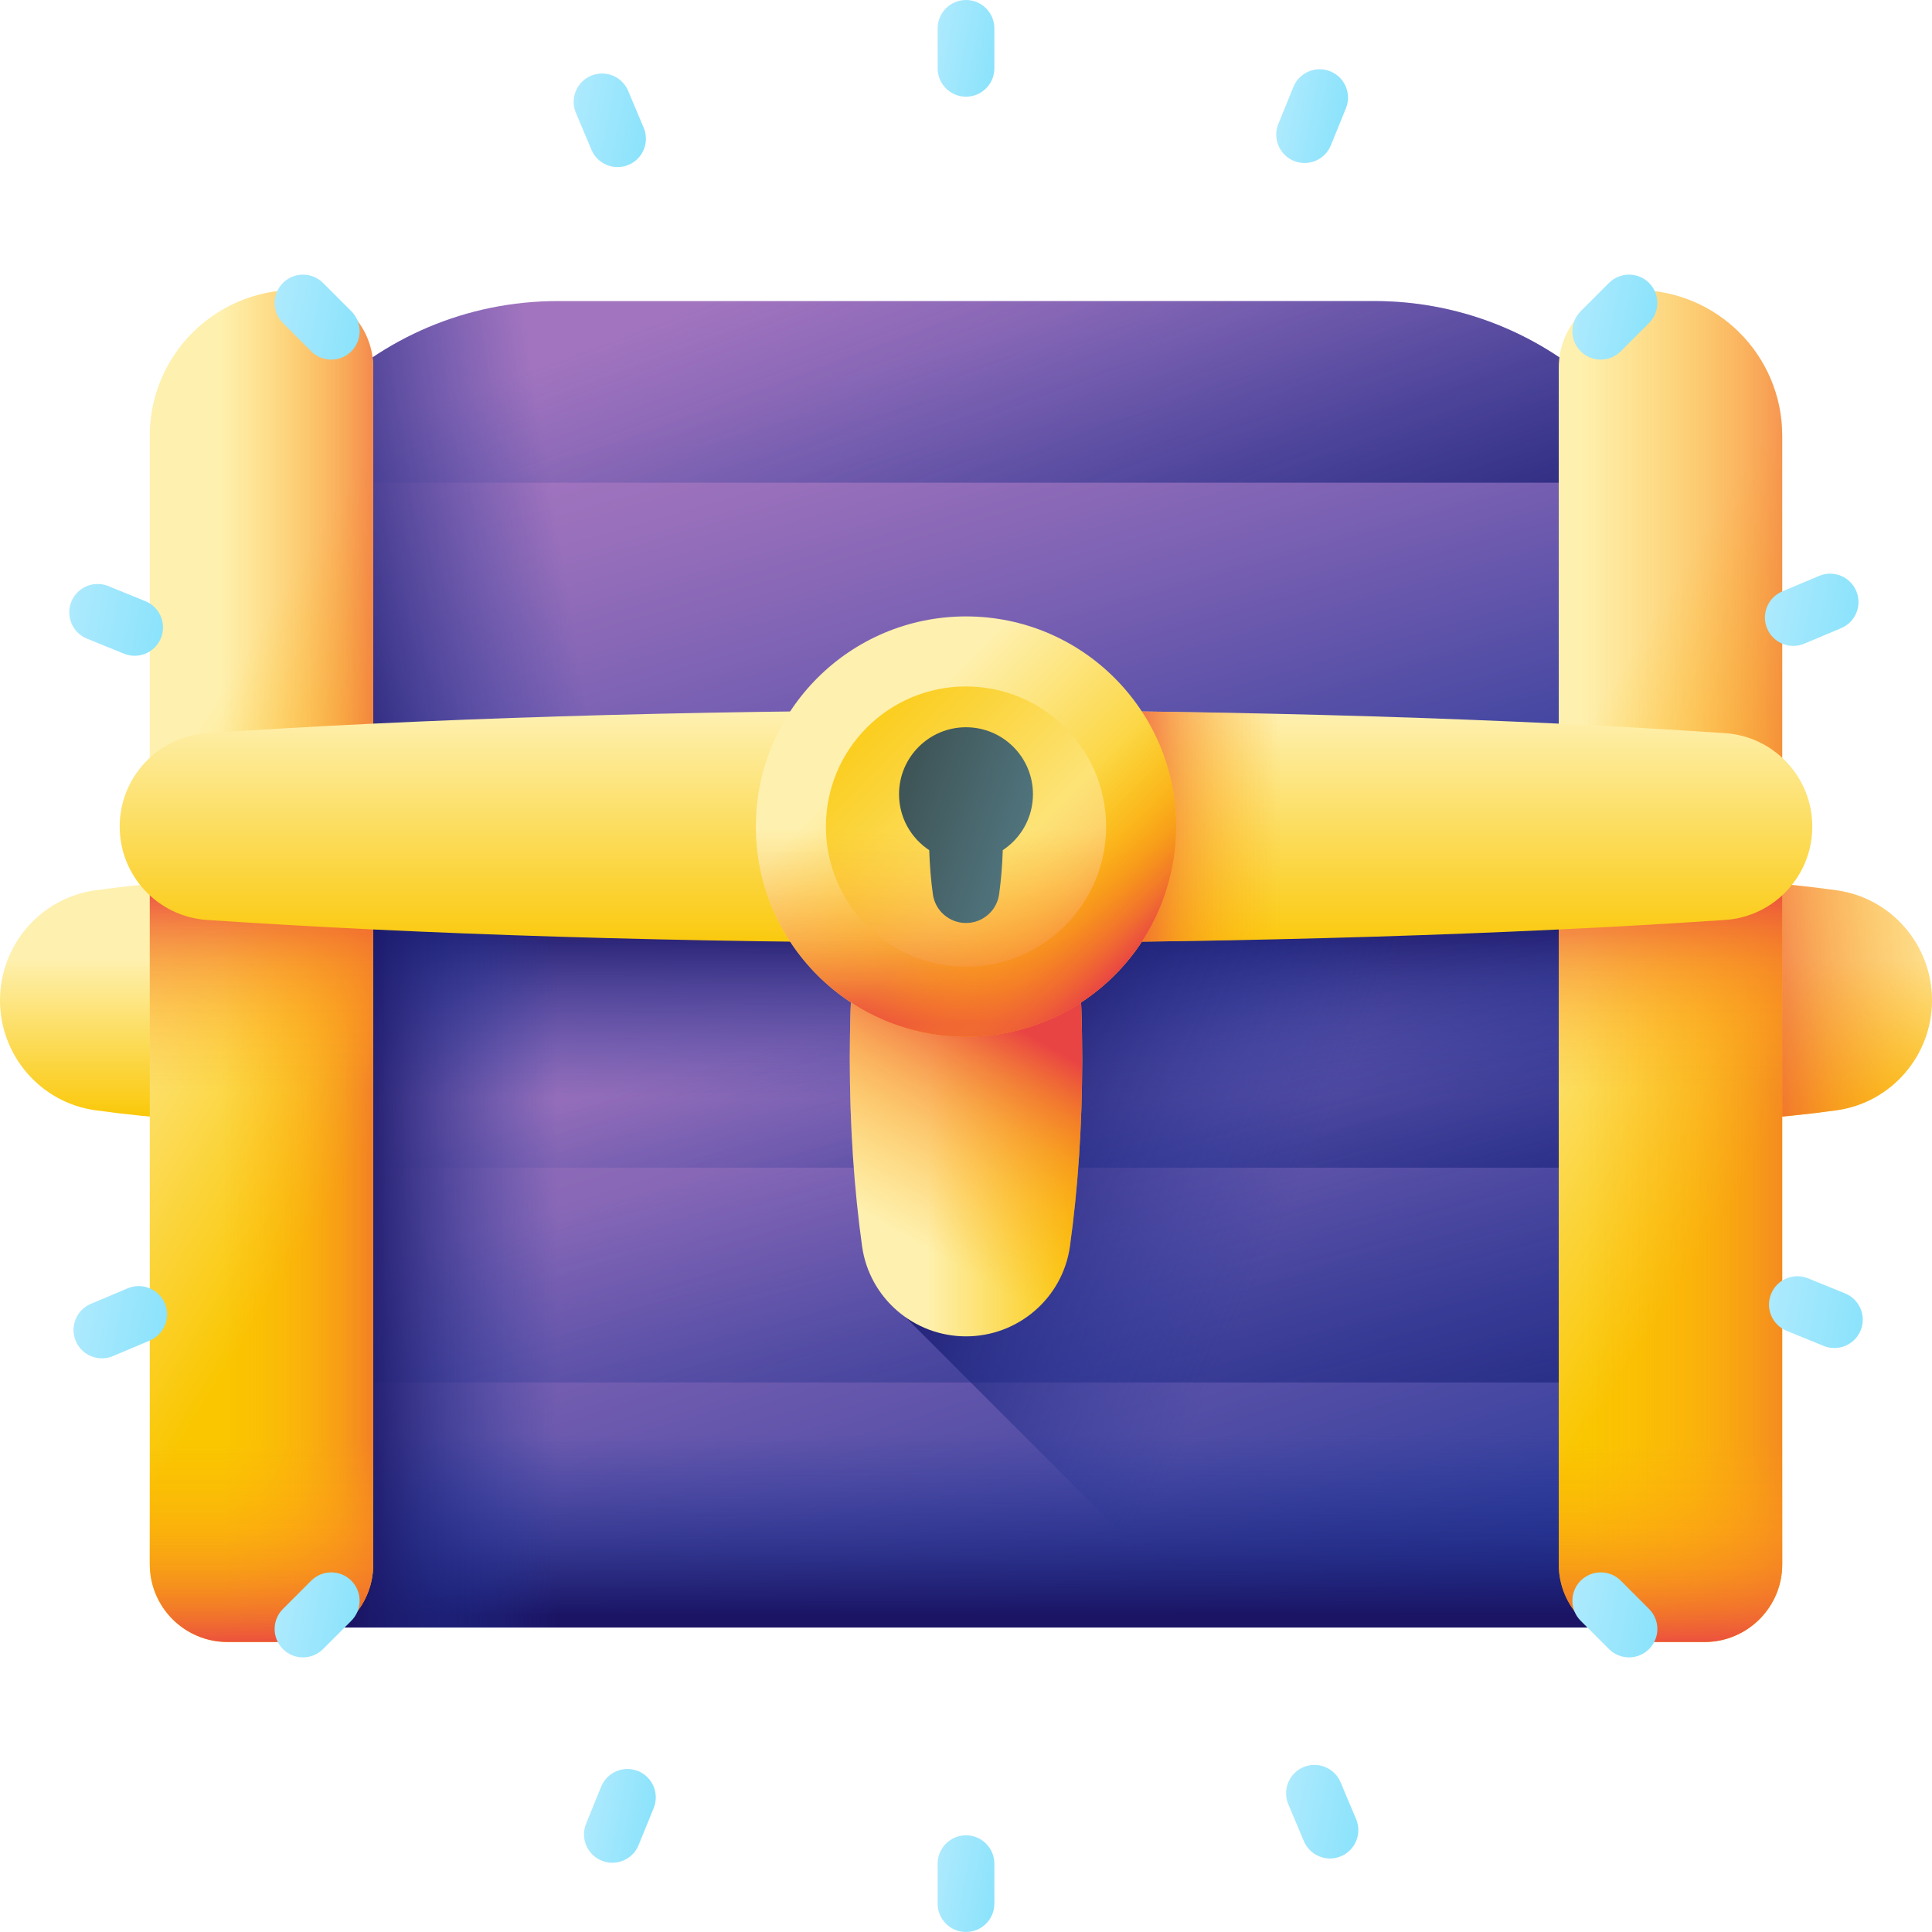 <svg id="Capa_1" enable-background="new 0 0 510 510" height="512" viewBox="0 0 510 510" width="512" xmlns="http://www.w3.org/2000/svg" xmlns:xlink="http://www.w3.org/1999/xlink"><linearGradient id="lg1"><stop offset="0" stop-color="#fef0ae"/><stop offset="1" stop-color="#fac600"/></linearGradient><linearGradient id="SVGID_1_" gradientTransform="matrix(.707 -.707 .707 .707 -91.528 225.134)" gradientUnits="userSpaceOnUse" x1="99.485" x2="68.509" xlink:href="#lg1" y1="139.418" y2="170.394"/><linearGradient id="SVGID_00000011002740466912755930000018020961533719087267_" gradientTransform="matrix(.707 -.707 .707 .707 -91.528 225.134)" gradientUnits="userSpaceOnUse" x1="350.646" x2="319.67" xlink:href="#lg1" y1="390.579" y2="421.555"/><linearGradient id="lg2"><stop offset="0" stop-color="#fea613" stop-opacity="0"/><stop offset=".203" stop-color="#fda215" stop-opacity=".203"/><stop offset=".405" stop-color="#fb961b" stop-opacity=".405"/><stop offset=".607" stop-color="#f68225" stop-opacity=".607"/><stop offset=".807" stop-color="#f06633" stop-opacity=".807"/><stop offset="1" stop-color="#e94444"/></linearGradient><linearGradient id="SVGID_00000043431852737673146810000012836673422022128799_" gradientUnits="userSpaceOnUse" x1="525.681" x2="453.681" xlink:href="#lg2" y1="255.001" y2="262.001"/><linearGradient id="lg3"><stop offset="0" stop-color="#a274bf"/><stop offset=".143" stop-color="#976fbb"/><stop offset=".393" stop-color="#7b61b3"/><stop offset=".716" stop-color="#4d4ba4"/><stop offset="1" stop-color="#1f3596"/></linearGradient><linearGradient id="SVGID_00000097487471688744388810000013665336143271763373_" gradientUnits="userSpaceOnUse" x1="222.2" x2="300.636" xlink:href="#lg3" y1="219.769" y2="465.471"/><linearGradient id="lg4"><stop offset="0" stop-color="#1f3596" stop-opacity="0"/><stop offset=".263" stop-color="#1f3191" stop-opacity=".263"/><stop offset=".591" stop-color="#1d2781" stop-opacity=".591"/><stop offset=".953" stop-color="#1b1768" stop-opacity=".953"/><stop offset="1" stop-color="#1b1464"/></linearGradient><linearGradient id="SVGID_00000126301818443259501200000014733835524956344973_" gradientUnits="userSpaceOnUse" x1="255" x2="255" xlink:href="#lg4" y1="378.796" y2="426.282"/><linearGradient id="SVGID_00000145740890105776472560000002666777653306320319_" gradientUnits="userSpaceOnUse" x1="255" x2="255" xlink:href="#lg4" y1="289.965" y2="241.733"/><linearGradient id="SVGID_00000142142060117308542290000009657633994612442241_" gradientUnits="userSpaceOnUse" x1="255.584" x2="295.491" xlink:href="#lg4" y1="292.442" y2="447.184"/><linearGradient id="SVGID_00000027596688190728002760000013400261527801496723_" gradientUnits="userSpaceOnUse" x1="255.452" x2="286.322" xlink:href="#lg4" y1="263.579" y2="383.28"/><linearGradient id="SVGID_00000036230512828377326200000006893723194715014032_" gradientUnits="userSpaceOnUse" x1="346.635" x2="260.639" xlink:href="#lg4" y1="305.103" y2="266.83"/><linearGradient id="SVGID_00000153693385768766913900000002707122341916958593_" gradientUnits="userSpaceOnUse" x1="146.954" x2="92.773" xlink:href="#lg4" y1="322.515" y2="322.515"/><linearGradient id="SVGID_00000178168945763159511240000000348881147612053675_" gradientUnits="userSpaceOnUse" x1="229.602" x2="279.687" xlink:href="#lg3" y1="96.506" y2="271.333"/><linearGradient id="SVGID_00000002361378860808459180000009338882731572939949_" gradientUnits="userSpaceOnUse" x1="231.278" x2="287.978" xlink:href="#lg4" y1="63.374" y2="216.466"/><linearGradient id="SVGID_00000026133752654335295050000016205894118453837979_" gradientUnits="userSpaceOnUse" x1="149.095" x2="77.274" xlink:href="#lg4" y1="150.959" y2="162.299"/><linearGradient id="SVGID_00000079482341779713715780000008780702464150397883_" gradientUnits="userSpaceOnUse" x1="28.771" x2="109.948" xlink:href="#lg1" y1="230.349" y2="280.049"/><linearGradient id="SVGID_00000044170532860570052800000009174361129403668133_" gradientUnits="userSpaceOnUse" x1="58.438" x2="110.551" xlink:href="#lg2" y1="255" y2="255"/><linearGradient id="SVGID_00000176040104145224884350000001740001803427279768_" gradientUnits="userSpaceOnUse" x1="69.035" x2="69.035" xlink:href="#lg2" y1="380.867" y2="436.027"/><linearGradient id="SVGID_00000171678651603642903500000002721642105831530936_" gradientUnits="userSpaceOnUse" x1="394.721" x2="478.445" xlink:href="#lg1" y1="230.633" y2="281.892"/><linearGradient id="SVGID_00000178185150661580647170000003327803586707399348_" gradientUnits="userSpaceOnUse" x1="417.542" x2="491.549" xlink:href="#lg2" y1="255" y2="255"/><linearGradient id="SVGID_00000148650353796394318930000002484712609254682801_" gradientUnits="userSpaceOnUse" x1="69.036" x2="69.036" xlink:href="#lg2" y1="288.075" y2="232.32"/><linearGradient id="SVGID_00000044876864448355516960000005080284560755008393_" gradientUnits="userSpaceOnUse" x1="440.964" x2="440.964" xlink:href="#lg2" y1="288.075" y2="232.32"/><linearGradient id="SVGID_00000092442893065329819030000000333402986444137113_" gradientUnits="userSpaceOnUse" x1="440.965" x2="440.965" xlink:href="#lg2" y1="380.867" y2="436.027"/><linearGradient id="SVGID_00000018947372482951440180000015419759819452871853_" gradientTransform="matrix(-.707 -.707 .707 -.707 -22.755 624.676)" gradientUnits="userSpaceOnUse" x1="54.727" x2="25.454" xlink:href="#lg1" y1="433.259" y2="462.532"/><linearGradient id="SVGID_00000153695176950355640110000013798592241494317227_" gradientUnits="userSpaceOnUse" x1="231.009" x2="261.879" xlink:href="#lg2" y1="321.726" y2="267.545"/><linearGradient id="SVGID_00000005227501922872057230000005140261073636308632_" gradientUnits="userSpaceOnUse" x1="255" x2="255" xlink:href="#lg1" y1="188.849" y2="254.117"/><linearGradient id="SVGID_00000170239714940571416570000001698777636467773107_" gradientUnits="userSpaceOnUse" x1="337.846" x2="293.921" xlink:href="#lg2" y1="218.192" y2="218.192"/><linearGradient id="SVGID_00000080914209409498061230000013660131784357490821_" gradientUnits="userSpaceOnUse" x1="233.131" x2="285.192" xlink:href="#lg1" y1="196.324" y2="248.385"/><linearGradient id="SVGID_00000096737917117180536550000017378153282756765312_" gradientUnits="userSpaceOnUse" x1="286.331" x2="216.815" xlink:href="#lg1" y1="249.523" y2="180.008"/><linearGradient id="SVGID_00000165196243894124143680000006050037993569164177_" gradientUnits="userSpaceOnUse" x1="254.999" x2="254.999" xlink:href="#lg2" y1="218.998" y2="270.124"/><linearGradient id="SVGID_00000044900277019534186250000016533208579893333136_" gradientUnits="userSpaceOnUse" x1="264.155" x2="294.42" xlink:href="#lg2" y1="227.348" y2="257.612"/><linearGradient id="SVGID_00000085934005762745353060000016519711631847703710_" gradientUnits="userSpaceOnUse" x1="274.968" x2="224.883" y1="224.345" y2="207.335"><stop offset="0" stop-color="#537983"/><stop offset="1" stop-color="#384949"/></linearGradient><linearGradient id="lg5"><stop offset="0" stop-color="#c8effe"/><stop offset="1" stop-color="#62dbfb"/></linearGradient><linearGradient id="SVGID_00000163785883609022911350000011798885110504608405_" gradientUnits="userSpaceOnUse" x1="233.805" x2="283.042" xlink:href="#lg5" y1="8.753" y2="18.068"/><linearGradient id="SVGID_00000105421890403220400440000013903402569777948859_" gradientUnits="userSpaceOnUse" x1="233.805" x2="283.042" xlink:href="#lg5" y1="493.227" y2="502.542"/><linearGradient id="SVGID_00000103957279738274124170000002020248315312788109_" gradientUnits="userSpaceOnUse" x1="400.107" x2="460.924" xlink:href="#lg5" y1="78.76" y2="90.266"/><linearGradient id="SVGID_00000057842505275102121610000000049011010852744893_" gradientUnits="userSpaceOnUse" x1="57.533" x2="118.349" xlink:href="#lg5" y1="421.334" y2="432.84"/><linearGradient id="SVGID_00000052816926465386980920000011144256116996307383_" gradientUnits="userSpaceOnUse" x1="396.635" x2="465.519" xlink:href="#lg5" y1="420.677" y2="433.71"/><linearGradient id="SVGID_00000075846975474328282940000010938452782275005344_" gradientUnits="userSpaceOnUse" x1="54.06" x2="122.944" xlink:href="#lg5" y1="78.103" y2="91.135"/><linearGradient id="SVGID_00000054267674964346122920000015962733879129185195_" gradientUnits="userSpaceOnUse" x1="325.005" x2="374.628" xlink:href="#lg5" y1="26.613" y2="36.001"/><linearGradient id="SVGID_00000129204391370255860730000016282935811349891236_" gradientUnits="userSpaceOnUse" x1="142.273" x2="191.895" xlink:href="#lg5" y1="475.304" y2="484.692"/><linearGradient id="SVGID_00000086683579707582714960000009892908589101493663_" gradientUnits="userSpaceOnUse" x1="447.658" x2="521.269" xlink:href="#lg5" y1="340.371" y2="354.298"/><linearGradient id="SVGID_00000152244765789968284810000008502711202108091825_" gradientUnits="userSpaceOnUse" x1="-1.033" x2="72.578" xlink:href="#lg5" y1="157.639" y2="171.565"/><linearGradient id="SVGID_00000054243419495531045770000015321815452884425865_" gradientUnits="userSpaceOnUse" x1="448.495" x2="517.599" xlink:href="#lg5" y1="155.342" y2="168.415"/><linearGradient id="SVGID_00000137115833316802982870000013171710925252429738_" gradientUnits="userSpaceOnUse" x1="2.011" x2="71.115" xlink:href="#lg5" y1="343.403" y2="356.476"/><linearGradient id="SVGID_00000037693900368391838130000003515473397209319594_" gradientUnits="userSpaceOnUse" x1="322.99" x2="383.482" xlink:href="#lg5" y1="473.316" y2="484.76"/><linearGradient id="SVGID_00000181772976979759338150000018296505229749774745_" gradientUnits="userSpaceOnUse" x1="134.929" x2="195.421" xlink:href="#lg5" y1="26.831" y2="38.276"/><g><g><g><path d="m77.402 296.51c18.777 0 36.517-1.234 52.23-3.427 14.453-2.017 25.172-14.439 25.172-29.032 0-14.593-10.719-27.016-25.172-29.032-15.713-2.192-33.453-3.427-52.23-3.427s-36.517 1.234-52.23 3.427c-14.453 2.016-25.172 14.439-25.172 29.032 0 14.593 10.719 27.016 25.172 29.032 15.714 2.192 33.453 3.427 52.23 3.427z" fill="url(#SVGID_1_)"/><path d="m432.598 296.51c18.777 0 36.517-1.234 52.23-3.427 14.453-2.017 25.172-14.439 25.172-29.032 0-14.593-10.719-27.016-25.172-29.032-15.714-2.192-33.453-3.427-52.23-3.427s-36.517 1.234-52.23 3.427c-14.453 2.017-25.172 14.439-25.172 29.032 0 14.593 10.719 27.016 25.172 29.032 15.713 2.192 33.452 3.427 52.23 3.427z" fill="url(#SVGID_00000011002740466912755930000018020961533719087267_)"/><path d="m432.598 296.51c18.777 0 36.517-1.234 52.23-3.427 14.453-2.017 25.172-14.439 25.172-29.032 0-14.593-10.719-27.016-25.172-29.032-15.714-2.192-33.453-3.427-52.23-3.427s-36.517 1.234-52.23 3.427c-14.453 2.017-25.172 14.439-25.172 29.032 0 14.593 10.719 27.016 25.172 29.032 15.713 2.192 33.452 3.427 52.23 3.427z" fill="url(#SVGID_00000043431852737673146810000012836673422022128799_)"/></g><g><path d="m59.416 215.419h391.167v214.192h-391.167z" fill="url(#SVGID_00000097487471688744388810000013665336143271763373_)"/><path d="m59.416 354.226h391.167v75.385h-391.167z" fill="url(#SVGID_00000126301818443259501200000014733835524956344973_)"/><path d="m59.416 215.419h391.167v110.456h-391.167z" fill="url(#SVGID_00000145740890105776472560000002666777653306320319_)"/><path d="m59.416 215.419h391.167v149.517h-391.167z" fill="url(#SVGID_00000142142060117308542290000009657633994612442241_)"/><path d="m59.416 215.419h391.167v92.816h-391.167z" fill="url(#SVGID_00000027596688190728002760000013400261527801496723_)"/><path d="m237.517 346.193 83.418 83.418h129.648v-214.192h-213.066z" fill="url(#SVGID_00000036230512828377326200000006893723194715014032_)"/><path d="m59.416 215.419h142.978v214.192h-142.978z" fill="url(#SVGID_00000153693385768766913900000002707122341916958593_)"/><path d="m362.735 79.472h-215.47c-48.517 0-87.848 39.331-87.848 87.848v48.098h391.167v-48.098c-.001-48.517-39.332-87.848-87.849-87.848z" fill="url(#SVGID_00000178168945763159511240000000348881147612053675_)"/><path d="m441.021 127.424c-14.534-28.463-44.134-47.951-78.286-47.951h-215.47c-34.152 0-63.751 19.489-78.286 47.951z" fill="url(#SVGID_00000002361378860808459180000009338882731572939949_)"/><path d="m202.394 79.472h-55.13c-48.517 0-87.848 39.331-87.848 87.848v48.099h142.978z" fill="url(#SVGID_00000026133752654335295050000016205894118453837979_)"/><g><g><path d="m78.012 433.447h-17.954c-11.332 0-20.519-9.187-20.519-20.519v-297.902c0-21.248 17.225-38.474 38.474-38.474 11.332 0 20.519 9.187 20.519 20.519v315.856c-.001 11.334-9.187 20.52-20.52 20.52z" fill="url(#SVGID_00000079482341779713715780000008780702464150397883_)"/><path d="m78.012 433.447h-17.954c-11.332 0-20.519-9.187-20.519-20.519v-297.902c0-21.248 17.225-38.474 38.474-38.474 11.332 0 20.519 9.187 20.519 20.519v315.856c-.001 11.334-9.187 20.52-20.52 20.52z" fill="url(#SVGID_00000044170532860570052800000009174361129403668133_)"/><path d="m39.538 344.958v67.97c0 11.332 9.187 20.519 20.519 20.519h17.954c11.332 0 20.519-9.187 20.519-20.519v-67.97z" fill="url(#SVGID_00000176040104145224884350000001740001803427279768_)"/></g><g><path d="m449.942 433.447h-17.954c-11.332 0-20.519-9.187-20.519-20.519v-315.856c0-11.332 9.187-20.519 20.519-20.519 21.248 0 38.474 17.225 38.474 38.474v297.902c0 11.332-9.187 20.518-20.52 20.518z" fill="url(#SVGID_00000171678651603642903500000002721642105831530936_)"/><path d="m449.942 433.447h-17.954c-11.332 0-20.519-9.187-20.519-20.519v-315.856c0-11.332 9.187-20.519 20.519-20.519 21.248 0 38.474 17.225 38.474 38.474v297.902c0 11.332-9.187 20.518-20.52 20.518z" fill="url(#SVGID_00000178185150661580647170000003327803586707399348_)"/><path d="m39.538 219.09h58.997v88.831h-58.997z" fill="url(#SVGID_00000148650353796394318930000002484712609254682801_)"/><path d="m411.465 219.09h58.997v88.831h-58.997z" fill="url(#SVGID_00000044876864448355516960000005080284560755008393_)"/><path d="m411.469 344.958v67.97c0 11.332 9.187 20.519 20.519 20.519h17.954c11.332 0 20.519-9.187 20.519-20.519v-67.97z" fill="url(#SVGID_00000092442893065329819030000000333402986444137113_)"/></g></g><path d="m285.674 279.618c0-17.745-1.167-34.509-3.238-49.358-1.906-13.658-13.645-23.788-27.436-23.788-13.79 0-25.53 10.13-27.436 23.788-2.072 14.849-3.238 31.613-3.238 49.358s1.167 34.509 3.238 49.358c1.906 13.658 13.645 23.788 27.436 23.788 13.79 0 25.53-10.13 27.436-23.788 2.071-14.849 3.238-31.613 3.238-49.358z" fill="url(#SVGID_00000018947372482951440180000015419759819452871853_)"/><path d="m285.674 279.618c0-17.745-1.167-34.509-3.238-49.358-1.906-13.658-13.645-23.788-27.436-23.788-13.79 0-25.53 10.13-27.436 23.788-2.072 14.849-3.238 31.613-3.238 49.358s1.167 34.509 3.238 49.358c1.906 13.658 13.645 23.788 27.436 23.788 13.79 0 25.53-10.13 27.436-23.788 2.071-14.849 3.238-31.613 3.238-49.358z" fill="url(#SVGID_00000153695176950355640110000013798592241494317227_)"/><path d="m254.999 248.866c75.069 0 144.389-2.238 200.385-6.02 12.961-.875 23.017-11.663 23.017-24.654 0-12.99-10.056-23.778-23.017-24.654-55.996-3.782-125.317-6.02-200.385-6.02s-144.389 2.238-200.385 6.02c-12.961.875-23.017 11.663-23.017 24.654 0 12.99 10.056 23.778 23.017 24.654 55.996 3.782 125.317 6.02 200.385 6.02z" fill="url(#SVGID_00000005227501922872057230000005140261073636308632_)"/><path d="m245.865 248.853c3.036.007 6.079.012 9.135.012 42.043 0 82.281-.702 119.387-1.984v-57.379c-37.106-1.282-77.344-1.984-119.387-1.984-3.056 0-6.098.005-9.135.012z" fill="url(#SVGID_00000170239714940571416570000001698777636467773107_)"/><g><path d="m310.476 218.192c0 30.639-24.838 55.476-55.477 55.476s-55.476-24.838-55.476-55.476 24.838-55.476 55.476-55.476 55.477 24.837 55.477 55.476z" fill="url(#SVGID_00000080914209409498061230000013660131784357490821_)"/><path d="m291.984 218.192c0 20.426-16.558 36.984-36.984 36.984s-36.984-16.558-36.984-36.984 16.558-36.984 36.984-36.984 36.984 16.558 36.984 36.984z" fill="url(#SVGID_00000096737917117180536550000017378153282756765312_)"/><path d="m199.523 218.192c0 30.639 24.838 55.476 55.476 55.476 30.639 0 55.476-24.838 55.476-55.476 0-6.636-1.169-12.997-3.306-18.895h-104.34c-2.137 5.898-3.306 12.259-3.306 18.895z" fill="url(#SVGID_00000165196243894124143680000006050037993569164177_)"/><path d="m215.772 257.42c21.665 21.665 56.791 21.665 78.456 0s21.665-56.791 0-78.456c-4.692-4.692-10.017-8.364-15.698-11.023l-73.781 73.781c2.659 5.681 6.331 11.005 11.023 15.698z" fill="url(#SVGID_00000044900277019534186250000016533208579893333136_)"/></g><path d="m272.676 209.653c0-9.762-7.914-17.676-17.676-17.676s-17.676 7.914-17.676 17.676c0 6.176 3.17 11.609 7.969 14.77.133 4.145.467 8.07.966 11.646.607 4.352 4.348 7.579 8.742 7.579s8.134-3.228 8.742-7.579c.499-3.576.832-7.502.966-11.646 4.797-3.161 7.967-8.594 7.967-14.77z" fill="url(#SVGID_00000085934005762745353060000016519711631847703710_)"/></g></g><g><path d="m255 0c-4.134 0-7.485 3.351-7.485 7.485v10.555c0 4.134 3.351 7.485 7.485 7.485s7.485-3.351 7.485-7.485v-10.555c0-4.134-3.351-7.485-7.485-7.485z" fill="url(#SVGID_00000163785883609022911350000011798885110504608405_)"/><path d="m255 484.474c-4.134 0-7.485 3.351-7.485 7.485v10.555c0 4.134 3.351 7.485 7.485 7.485s7.485-3.351 7.485-7.485v-10.555c0-4.134-3.351-7.485-7.485-7.485z" fill="url(#SVGID_00000105421890403220400440000013903402569777948859_)"/><path d="m424.726 74.688-7.464 7.464c-2.924 2.924-2.924 7.662 0 10.586 2.923 2.924 7.662 2.924 10.586 0l7.464-7.464c2.923-2.924 2.923-7.662 0-10.586s-7.662-2.924-10.586 0z" fill="url(#SVGID_00000103957279738274124170000002020248315312788109_)"/><path d="m82.152 417.263-7.464 7.464c-2.923 2.924-2.923 7.662 0 10.586s7.662 2.923 10.586 0l7.464-7.464c2.924-2.923 2.924-7.662 0-10.586s-7.663-2.924-10.586 0z" fill="url(#SVGID_00000057842505275102121610000000049011010852744893_)"/><path d="m427.848 417.263c-2.923-2.924-7.662-2.924-10.586 0-2.924 2.923-2.924 7.662 0 10.586l7.464 7.464c2.923 2.923 7.662 2.923 10.586 0s2.923-7.662 0-10.586z" fill="url(#SVGID_00000052816926465386980920000011144256116996307383_)"/><path d="m85.274 74.688c-2.923-2.923-7.662-2.923-10.586 0s-2.923 7.662 0 10.586l7.464 7.464c2.923 2.924 7.662 2.924 10.586 0 2.924-2.923 2.924-7.662 0-10.586z" fill="url(#SVGID_00000075846975474328282940000010938452782275005344_)"/><path d="m351.308 38.366 3.981-9.776c1.559-3.829-.28-8.196-4.109-9.756-3.829-1.559-8.196.28-9.756 4.109l-3.981 9.776c-1.559 3.829.28 8.196 4.109 9.756 3.83 1.559 8.197-.28 9.756-4.109z" fill="url(#SVGID_00000054267674964346122920000015962733879129185195_)"/><path d="m168.448 467.525c-3.829-1.559-8.196.28-9.756 4.109l-3.981 9.776c-1.559 3.829.28 8.196 4.109 9.756 3.829 1.559 8.196-.28 9.756-4.109l3.981-9.776c1.559-3.829-.28-8.196-4.109-9.756z" fill="url(#SVGID_00000129204391370255860730000016282935811349891236_)"/><path d="m487.057 341.425-9.776-3.981c-3.829-1.559-8.196.28-9.756 4.109-1.559 3.829.28 8.196 4.109 9.756l9.776 3.981c3.829 1.559 8.196-.28 9.756-4.109 1.559-3.83-.28-8.197-4.109-9.756z" fill="url(#SVGID_00000086683579707582714960000009892908589101493663_)"/><path d="m22.943 168.575 9.776 3.981c3.829 1.559 8.196-.28 9.756-4.109 1.559-3.829-.28-8.196-4.109-9.756l-9.776-3.981c-3.829-1.559-8.196.28-9.756 4.109-1.559 3.83.28 8.197 4.109 9.756z" fill="url(#SVGID_00000152244765789968284810000008502711202108091825_)"/><path d="m476.284 169.916 9.728-4.097c3.81-1.605 5.598-5.994 3.993-9.804s-5.994-5.598-9.804-3.993l-9.728 4.097c-3.81 1.605-5.598 5.994-3.993 9.804 1.605 3.811 5.993 5.598 9.804 3.993z" fill="url(#SVGID_00000054243419495531045770000015321815452884425865_)"/><path d="m33.716 340.083-9.728 4.097c-3.81 1.605-5.598 5.994-3.993 9.804s5.994 5.598 9.804 3.993l9.728-4.097c3.81-1.605 5.598-5.994 3.993-9.804s-5.993-5.597-9.804-3.993z" fill="url(#SVGID_00000137115833316802982870000013171710925252429738_)"/><path d="m353.88 470.473c-1.605-3.81-5.994-5.598-9.804-3.993s-5.598 5.994-3.993 9.804l4.097 9.728c1.605 3.81 5.994 5.598 9.804 3.993s5.598-5.994 3.993-9.804z" fill="url(#SVGID_00000037693900368391838130000003515473397209319594_)"/><path d="m165.924 43.52c3.81-1.605 5.598-5.994 3.993-9.804l-4.097-9.728c-1.605-3.81-5.994-5.598-9.804-3.993s-5.598 5.994-3.993 9.804l4.097 9.728c1.605 3.811 5.994 5.598 9.804 3.993z" fill="url(#SVGID_00000181772976979759338150000018296505229749774745_)"/></g></g></svg>
